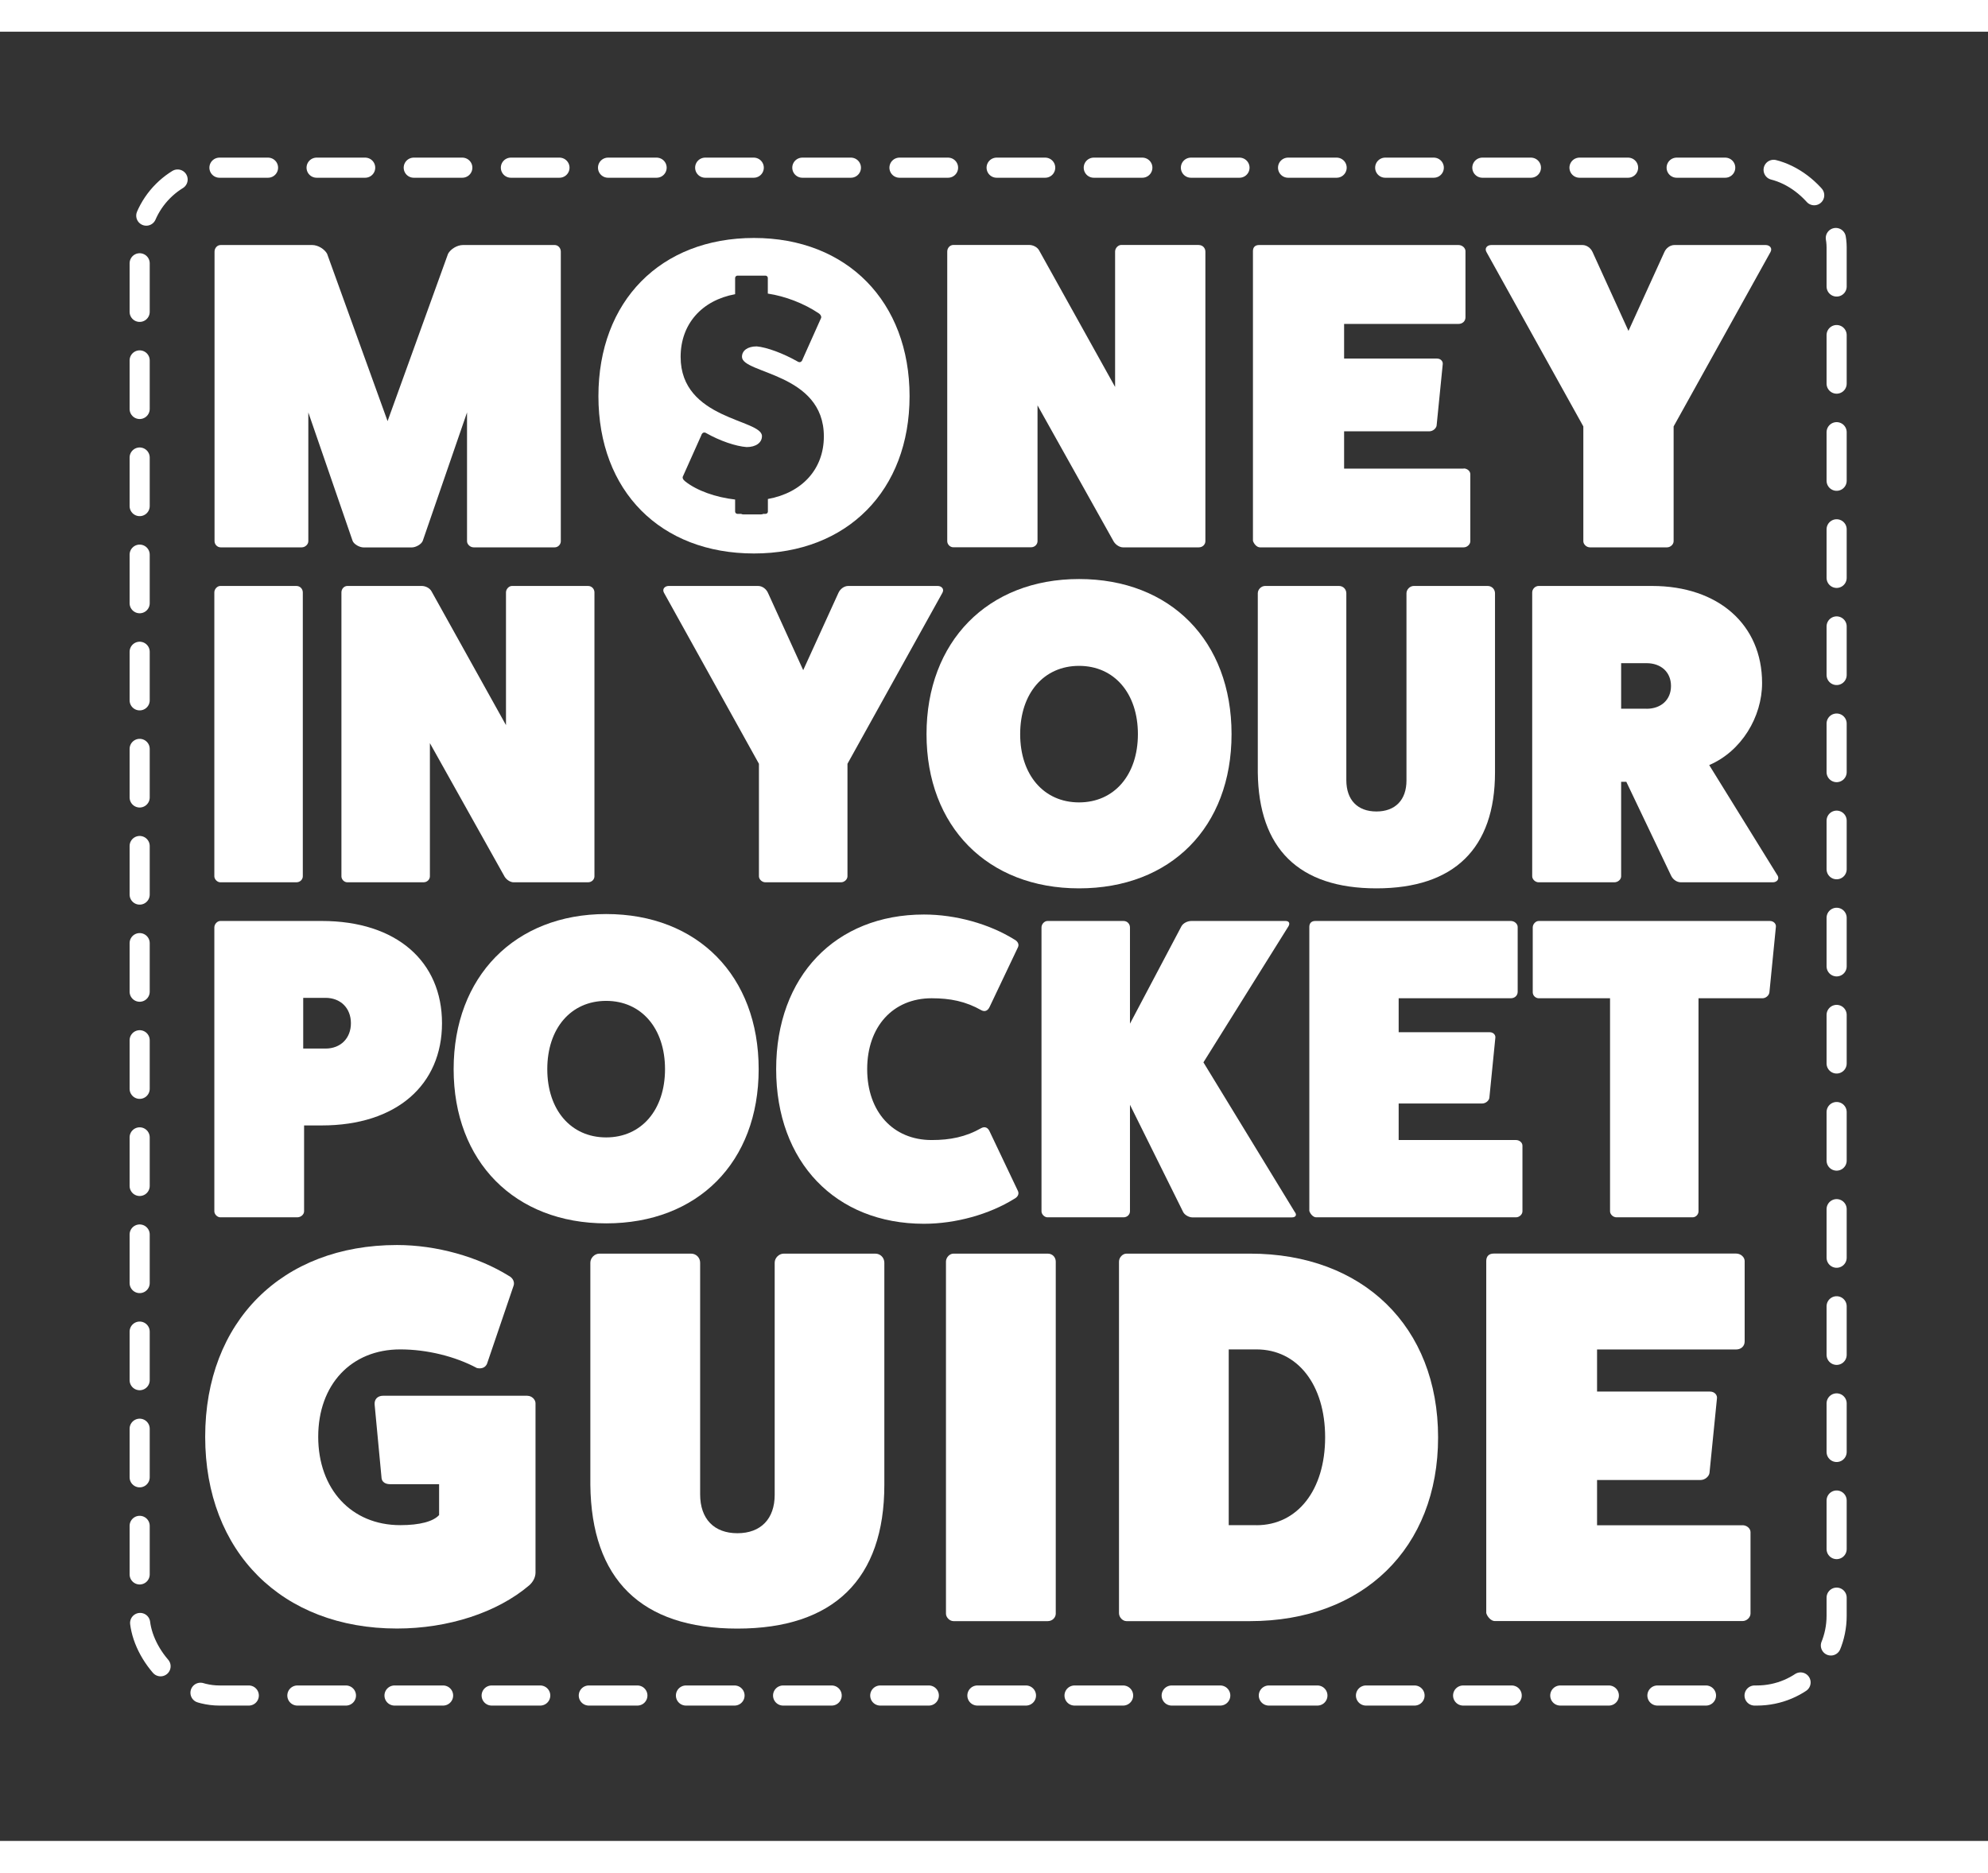 
<svg id="logo" xmlns="http://www.w3.org/2000/svg" viewBox="0 0 295.5 269" width="285.5" height="269" >
  <rect x="0" y="0" width="295.5" height="269" fill="#333333" stroke="none"/>
  <defs>
    <style>
      .cls-1 {
        fill: #fff;
      }

      .cls-2 {
        fill: none;
        stroke: #fff;
        stroke-dasharray: 0 0 7.22 7.22;
        stroke-linecap: round;
        stroke-linejoin: round;
        stroke-width: 2.99px;
      }
    </style>
  </defs>
  <g>
    <path class="cls-1" d="m82.45,31.72c.52,0,.91.46.91.98v43.06c0,.46-.39.91-.91.91h-12.05c-.52,0-.98-.46-.98-.91v-19.15l-6.58,19.09c-.2.52-1.04.98-1.63.98h-7.17c-.59,0-1.43-.46-1.63-.98l-6.58-19.09v19.15c0,.46-.46.91-.98.91h-12.05c-.52,0-.91-.46-.91-.91v-43.06c0-.52.39-.98.91-.98h13.61c.85,0,1.82.59,2.21,1.3l8.99,24.88,8.99-24.88c.39-.72,1.37-1.3,2.21-1.3h13.61Z"/>
    <path class="cls-1" d="m178.19,31.72c.59,0,.98.46.98.98v43.06c0,.46-.39.91-.98.91h-11.27c-.46,0-1.04-.33-1.37-.85l-11.33-20.26v20.19c0,.46-.39.91-.98.91h-11.53c-.52,0-.91-.46-.91-.91v-43.06c0-.52.39-.98.91-.98h11.27c.59,0,1.24.33,1.5.85l11.27,20.26v-20.13c0-.52.46-.98.91-.98h11.53Z"/>
    <path class="cls-1" d="m217.57,64.94c.52,0,.98.39.98.85v9.97c0,.46-.46.91-.98.91h-30.29c-.46,0-.91-.52-1.04-.98v-43.06c0-.59.33-.91.91-.91h29.64c.59,0,1.04.46,1.04.91v9.84c0,.59-.46.98-1.04.98h-17v5.15h13.81c.59,0,.91.46.85.85l-.91,9.12c-.06.39-.52.85-1.11.85h-12.64v5.54h17.78Z"/>
    <path class="cls-1" d="m262.45,31.72c.59,0,1.04.46.72,1.04l-14.4,25.93v17.07c0,.46-.46.91-.98.91h-11.46c-.52,0-.98-.46-.98-.91v-17.07l-14.4-25.93c-.33-.59.13-1.04.72-1.04h13.55c.65,0,1.24.46,1.5,1.04l5.34,11.73,5.34-11.73c.26-.59.85-1.04,1.5-1.04h13.55Z"/>
    <path class="cls-1" d="m44.05,82.41c.57,0,.96.45.96.96v42.21c0,.45-.38.89-.96.89h-11.3c-.45,0-.89-.45-.89-.89v-42.21c0-.51.45-.96.89-.96h11.3Z"/>
    <path class="cls-1" d="m87.4,82.41c.57,0,.96.45.96.96v42.21c0,.45-.38.89-.96.89h-11.05c-.45,0-1.02-.32-1.34-.83l-11.11-19.86v19.8c0,.45-.38.89-.96.89h-11.3c-.51,0-.89-.45-.89-.89v-42.21c0-.51.38-.96.89-.96h11.05c.57,0,1.21.32,1.47.83l11.05,19.86v-19.73c0-.51.45-.96.89-.96h11.3Z"/>
    <path class="cls-1" d="m139.38,82.41c.57,0,1.02.45.7,1.02l-14.11,25.42v16.73c0,.45-.45.89-.96.89h-11.24c-.51,0-.96-.45-.96-.89v-16.73l-14.11-25.42c-.32-.57.13-1.02.7-1.02h13.28c.64,0,1.21.45,1.47,1.02l5.24,11.5,5.24-11.5c.26-.57.83-1.02,1.47-1.02h13.28Z"/>
    <path class="cls-1" d="m160.39,127.37c-13.6,0-22.67-9.2-22.67-22.93s9.07-23.06,22.67-23.06,22.67,9.2,22.67,23.06-9.07,22.93-22.67,22.93Zm0-33.08c-5.24,0-8.75,4.09-8.75,10.15s3.51,10.15,8.75,10.15,8.75-4.09,8.75-10.15-3.51-10.15-8.75-10.15Z"/>
    <path class="cls-1" d="m221.13,82.41c.64,0,1.09.51,1.09,1.09v26.63c0,11.3-6.07,17.24-17.63,17.24s-17.5-5.94-17.63-17.24v-26.63c0-.57.51-1.09,1.09-1.09h10.98c.64,0,1.09.51,1.09,1.09v27.78c0,2.94,1.66,4.66,4.47,4.66s4.47-1.72,4.47-4.6v-27.84c0-.57.51-1.09,1.09-1.09h10.98Z"/>
    <path class="cls-1" d="m264.22,125.45c.32.57-.13,1.02-.7,1.02h-13.67c-.64,0-1.21-.45-1.47-1.02l-6.64-13.92h-.77v14.05c0,.45-.45.89-1.02.89h-11.24c-.51,0-.96-.45-.96-.89v-42.21c0-.51.45-.96.96-.96h16.86c9.84,0,16.35,5.75,16.35,14.43,0,5.05-3.07,10.15-7.86,12.2l10.15,16.41Zm-19.48-24.78c2.17,0,3.64-1.34,3.64-3.39s-1.47-3.39-3.64-3.39h-3.77v6.77h3.77Z"/>
    <path class="cls-1" d="m47.82,132.22c11.18,0,17.88,6.07,17.88,15.2s-6.71,15.2-17.88,15.2h-2.62v12.77c0,.45-.45.89-1.02.89h-11.43c-.45,0-.89-.45-.89-.89v-42.21c0-.51.45-.96.89-.96h15.07Zm.57,18.97c2.24,0,3.77-1.53,3.77-3.77s-1.53-3.77-3.77-3.77h-3.32v7.54h3.32Z"/>
    <path class="cls-1" d="m90.1,177.18c-13.6,0-22.67-9.2-22.67-22.93s9.07-23.06,22.67-23.06,22.67,9.2,22.67,23.06-9.07,22.93-22.67,22.93Zm0-33.08c-5.24,0-8.75,4.09-8.75,10.15s3.51,10.15,8.75,10.15,8.75-4.09,8.75-10.15-3.51-10.15-8.75-10.15Z"/>
    <path class="cls-1" d="m151.32,172.39c.19.45-.06.89-.57,1.15-3.7,2.3-8.69,3.7-13.41,3.7-13.16,0-21.97-9.2-21.97-22.99s8.81-22.99,21.97-22.99c4.73,0,9.71,1.4,13.41,3.7.51.26.77.7.57,1.15l-4.22,8.88c-.26.57-.7.77-1.21.51-2.36-1.34-4.66-1.79-7.41-1.79-5.75,0-9.58,4.22-9.58,10.54s3.83,10.54,9.58,10.54c2.75,0,5.05-.45,7.41-1.79.51-.26.96-.06,1.21.51l4.22,8.88Z"/>
    <path class="cls-1" d="m192.49,175.52c.32.45.06.77-.45.77h-14.82c-.45,0-1.09-.32-1.34-.77l-7.92-15.97v15.84c0,.45-.38.89-.96.89h-11.3c-.45,0-.89-.45-.89-.89v-42.21c0-.51.45-.96.89-.96h11.3c.57,0,.96.45.96.96v14.31l7.66-14.5c.26-.45.89-.77,1.47-.77h13.99c.51,0,.7.32.45.77l-12.65,20.25,13.6,22.29Z"/>
    <path class="cls-1" d="m225.34,164.79c.51,0,.96.38.96.83v9.77c0,.45-.45.89-.96.89h-29.7c-.45,0-.89-.51-1.02-.96v-42.21c0-.57.32-.89.89-.89h29.06c.57,0,1.02.45,1.02.89v9.64c0,.57-.45.96-1.02.96h-16.67v5.05h13.54c.57,0,.89.45.83.83l-.89,8.94c-.06.38-.51.83-1.09.83h-12.39v5.43h17.44Z"/>
    <path class="cls-1" d="m263.08,132.22c.57,0,.96.45.89.89l-.96,9.71c-.06.51-.57.89-1.02.89h-9.52v31.68c0,.45-.38.89-.89.89h-11.3c-.51,0-.96-.45-.96-.89v-31.68h-10.6c-.45,0-.89-.38-.89-.89v-9.64c0-.51.45-.96.89-.96h34.36Z"/>
    <path class="cls-1" d="m78.41,202.82c.63,0,1.19.55,1.19,1.11v25.18c0,.71-.4,1.43-.95,1.9-4.75,4.04-12.04,6.41-19.64,6.41-17.1,0-28.51-11.4-28.51-28.51s11.4-28.51,28.51-28.51c5.86,0,12.04,1.74,16.63,4.59.63.32.87.95.71,1.43l-3.96,11.64c-.24.55-.79.79-1.5.63-3.25-1.74-7.44-2.77-11.4-2.77-7.28,0-12.19,5.23-12.19,12.99s4.91,13.14,12.19,13.14c2.93,0,4.91-.55,5.78-1.5v-4.59h-7.28c-.71,0-1.19-.32-1.27-.87l-1.03-10.93c-.08-.79.4-1.35,1.27-1.35h21.46Zm-12.67,16.55v.32-.32Z"/>
    <path class="cls-1" d="m130.1,181.68c.79,0,1.35.63,1.35,1.35v33.02c0,14.01-7.52,21.38-21.85,21.38s-21.7-7.36-21.85-21.38v-33.02c0-.71.63-1.35,1.35-1.35h13.62c.79,0,1.35.63,1.35,1.35v34.44c0,3.64,2.06,5.78,5.54,5.78s5.54-2.14,5.54-5.7v-34.52c0-.71.63-1.35,1.35-1.35h13.62Z"/>
    <path class="cls-1" d="m155.74,181.68c.71,0,1.19.55,1.19,1.19v52.34c0,.55-.48,1.11-1.19,1.11h-14.02c-.55,0-1.11-.55-1.11-1.11v-52.34c0-.63.55-1.19,1.11-1.19h14.02Z"/>
    <path class="cls-1" d="m185.81,181.68c16.79,0,27.95,10.85,27.95,27.32s-11.16,27.32-27.95,27.32h-18.37c-.55,0-1.11-.55-1.11-1.19v-52.26c0-.63.55-1.19,1.11-1.19h18.37Zm.95,40.38c6.1,0,10.21-5.23,10.21-13.07s-4.12-13.07-10.21-13.07h-4.12v26.13h4.12Z"/>
    <path class="cls-1" d="m259.01,222.06c.63,0,1.19.47,1.19,1.03v12.11c0,.55-.55,1.11-1.19,1.11h-36.82c-.55,0-1.11-.63-1.27-1.19v-52.34c0-.71.4-1.11,1.11-1.11h36.03c.71,0,1.27.55,1.27,1.11v11.96c0,.71-.55,1.19-1.27,1.19h-20.67v6.26h16.79c.71,0,1.11.55,1.03,1.03l-1.11,11.09c-.08.47-.63,1.03-1.35,1.03h-15.36v6.73h21.62Z"/>
  </g>
  <path class="cls-1" d="m112.07,30.67c-13.87,0-23.12,9.38-23.12,23.52s9.25,23.39,23.12,23.39,23.13-9.38,23.13-23.39-9.25-23.52-23.13-23.52Zm2.07,38.8v1.89c0,.17-.14.33-.35.33h-.33c-.09.05-.2.08-.33.08h-2.67c-.11,0-.21-.03-.3-.08h-.56c-.17,0-.33-.17-.33-.33v-1.8c-2.89-.33-5.68-1.32-7.41-2.69-.34-.26-.47-.56-.34-.77l2.71-6.06c.13-.43.43-.56.77-.34,1.98,1.12,4.34,1.94,5.98,2.06,1.38,0,2.28-.65,2.28-1.63,0-2.54-12.09-2.41-12.09-11.78,0-4.88,3.15-8.41,8.1-9.32v-2.41c0-.19.17-.35.33-.35h4.18c.21,0,.35.17.35.35v2.32c2.61.39,5.41,1.48,7.55,2.92.34.22.47.56.34.77l-2.71,6.06c-.13.43-.43.56-.77.34-2.11-1.2-4.56-2.11-6.06-2.24-1.33,0-2.19.6-2.19,1.55,0,2.54,12.17,2.37,12.17,11.83,0,4.87-3.24,8.39-8.32,9.31Z"/>
  <rect class="cls-2" x="20.76" y="20.22" width="252.24" height="227.16" rx="11.86" ry="11.86"/>
</svg>